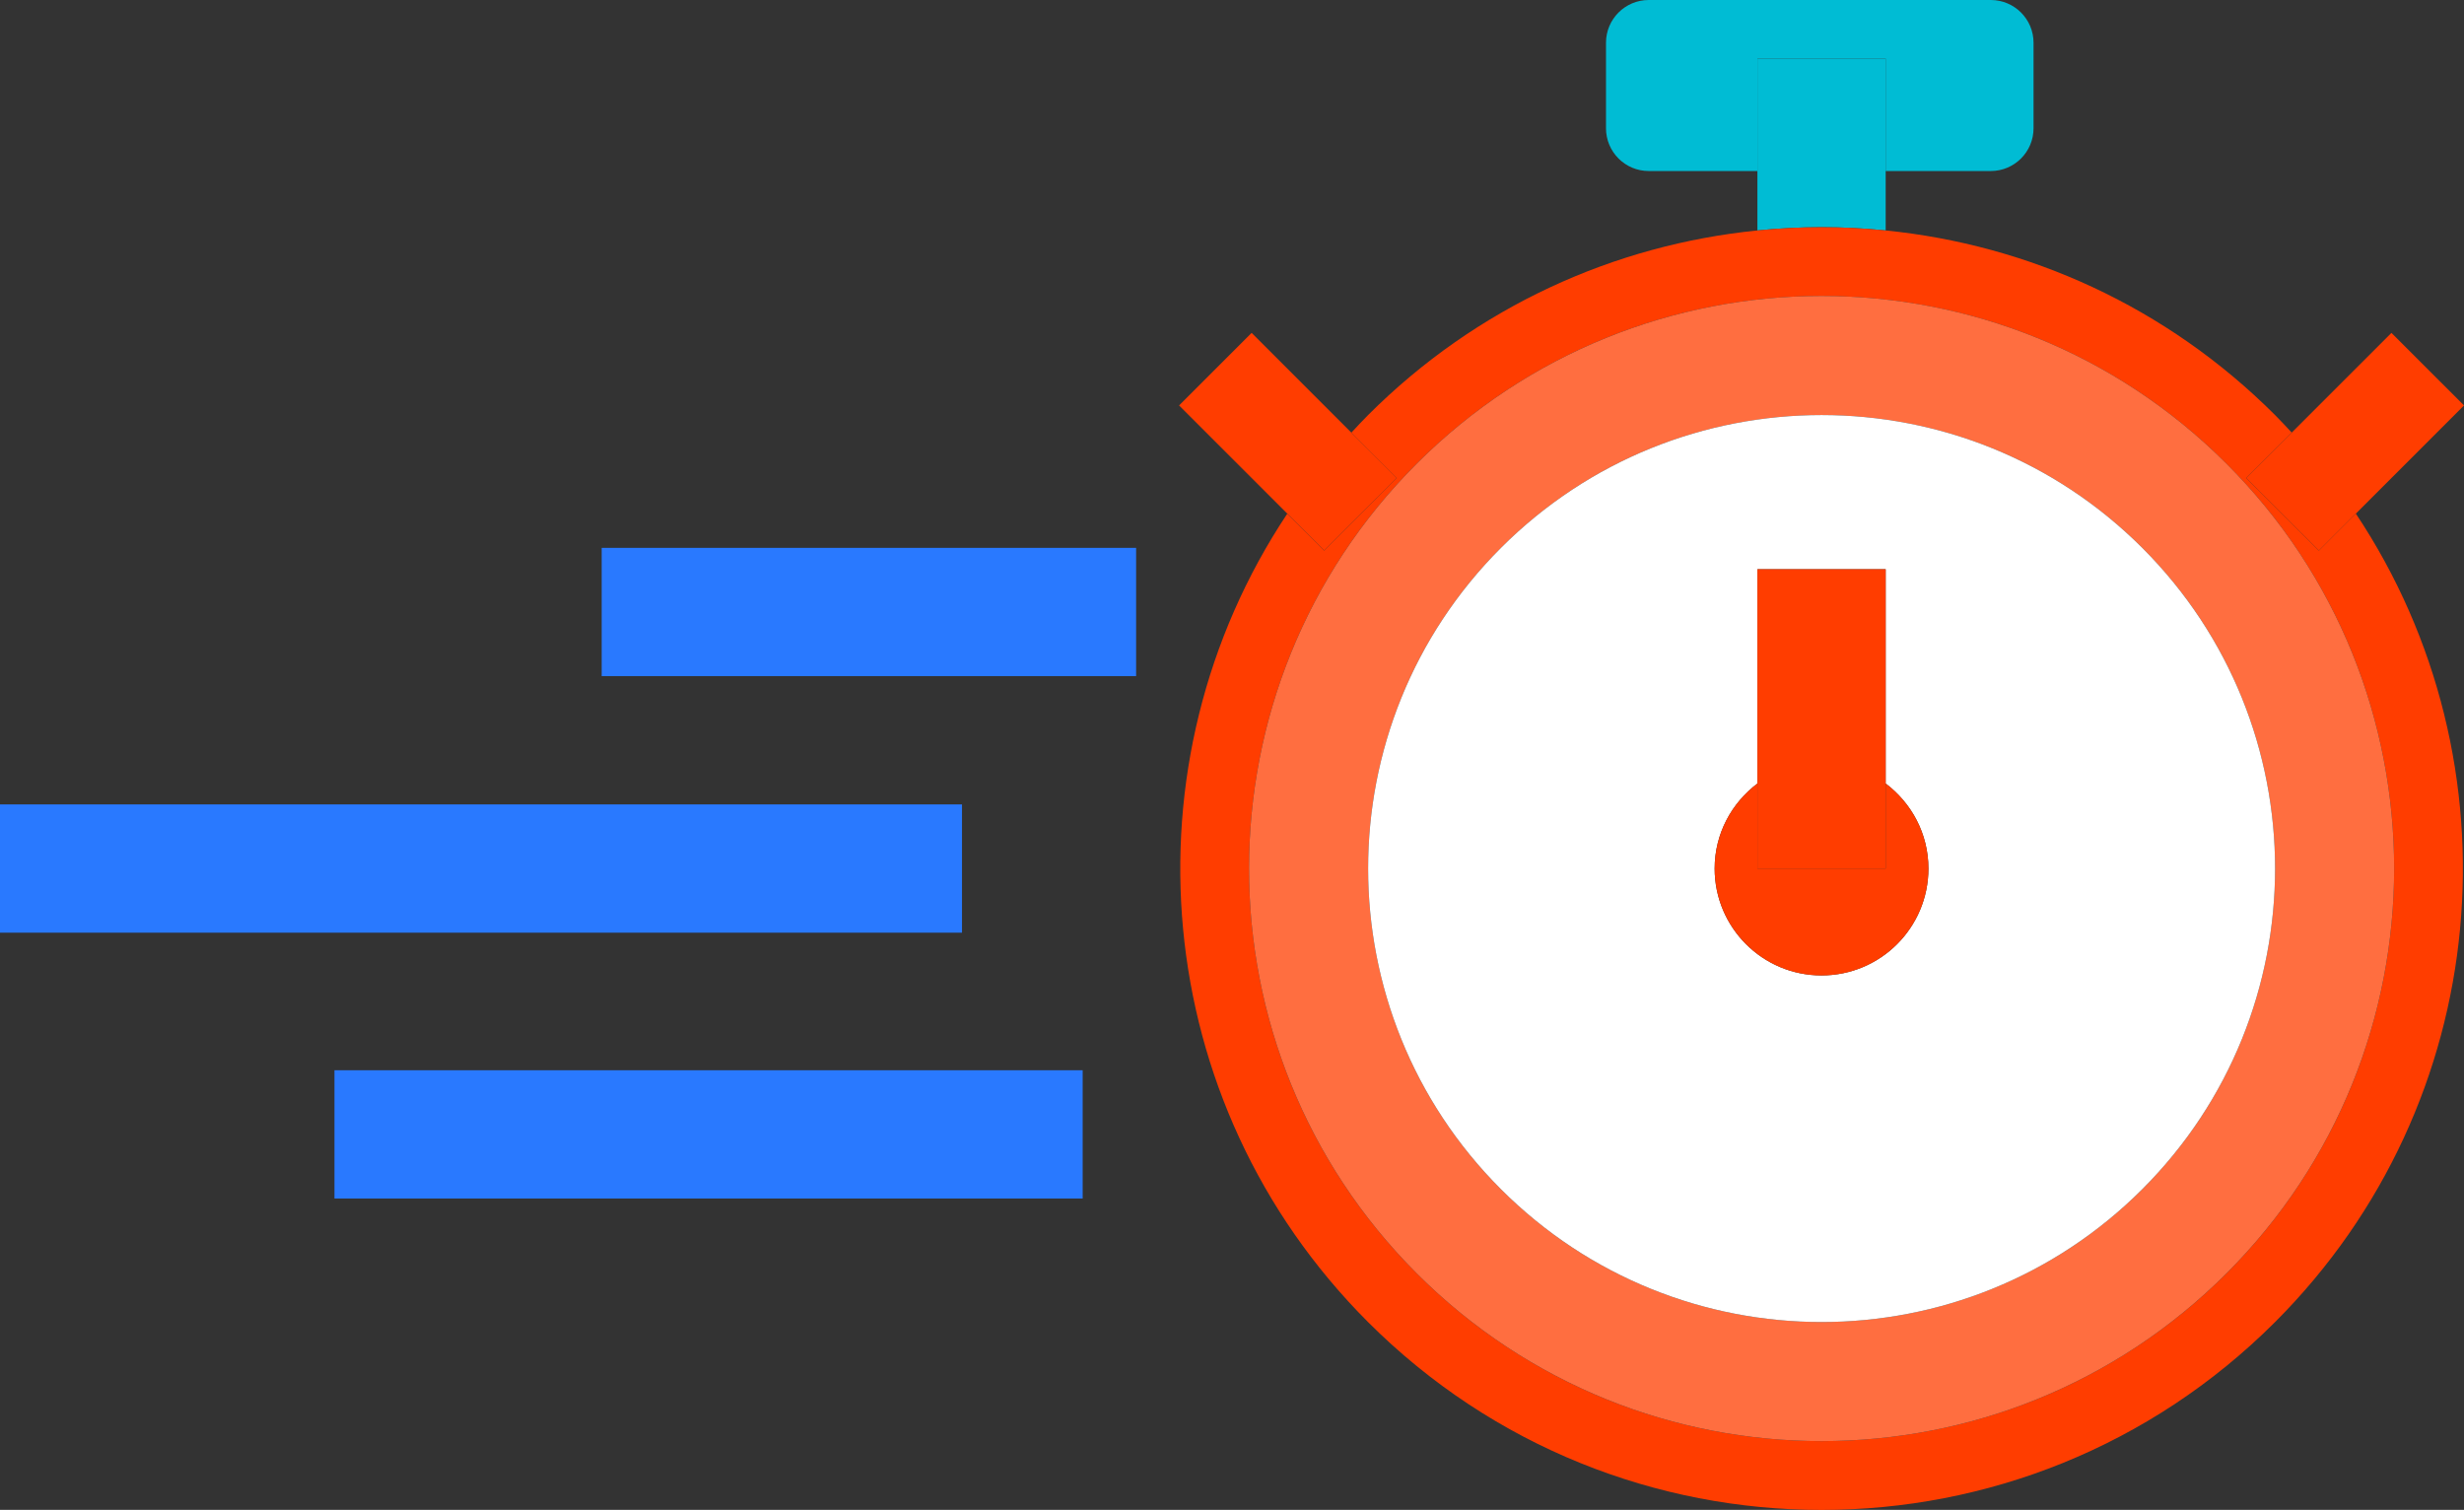 <?xml version="1.0" encoding="utf-8"?>
<!-- Generator: Adobe Illustrator 16.0.0, SVG Export Plug-In . SVG Version: 6.00 Build 0)  -->
<svg version="1.2" baseProfile="tiny" id="Layer_1" xmlns="http://www.w3.org/2000/svg" xmlns:xlink="http://www.w3.org/1999/xlink"
	 x="0px" y="0px" width="115.261px" height="70.627px" viewBox="0 0 115.261 70.627" xml:space="preserve">
<rect x="0" y="0" width="115.261" height="70.627" fill="#333333" stroke="none"/>
<g>
	<path fill="#00BCD4" d="M88.208,2.741V8h4.917c1.104,0,2-0.896,2-2V2c0-1.104-0.896-2-2-2h-16c-1.104,0-2,0.896-2,2v4
		c0,1.104,0.896,2,2,2h5.083V2.741H88.208z"/>
	<path fill="#00BCD4" d="M88.208,10.779V8V2.741h-6V8v2.779c0.998-0.1,2.001-0.152,3.003-0.152
		C86.211,10.627,87.212,10.679,88.208,10.779z"/>
	<path fill="#FF3D00" d="M110.202,24.025l-1.729,1.729l-3.396-3.394l2.125-2.125c-0.256-0.276-0.511-0.552-0.779-0.82
		c-5.095-5.095-11.565-7.971-18.216-8.635c-0.996-0.1-1.997-0.152-2.997-0.152c-1.002,0-2.005,0.053-3.003,0.152
		c-6.648,0.665-13.117,3.542-18.211,8.635c-0.27,0.269-0.525,0.546-0.782,0.823l2.123,2.123l-3.395,3.394l-1.726-1.726
		c-7.757,11.653-6.499,27.534,3.779,37.813c5.858,5.858,13.535,8.787,21.214,8.787c7.678,0,15.354-2.929,21.213-8.787
		C116.703,51.562,117.961,35.678,110.202,24.025z M66.272,59.565c-10.46-10.459-10.46-27.418,0-37.877
		c10.459-10.459,27.418-10.459,37.877,0s10.459,27.418,0,37.877C93.69,70.025,76.731,70.025,66.272,59.565z"/>
	<path fill="#FF6E40" d="M104.149,21.688c-10.459-10.459-27.418-10.459-37.877,0c-10.46,10.459-10.46,27.418,0,37.877
		c10.459,10.46,27.418,10.46,37.877,0C114.608,49.106,114.608,32.147,104.149,21.688z M70.211,55.627
		c-8.284-8.284-8.284-21.716,0-30c8.284-8.284,21.716-8.284,30,0c8.284,8.284,8.284,21.716,0,30S78.495,63.911,70.211,55.627z"/>
	<polygon fill="#FF3D00" points="65.338,22.359 63.215,20.237 58.549,15.571 55.155,18.965 60.218,24.027 61.943,25.753 	"/>
	<polygon fill="#FF3D00" points="108.474,25.753 110.202,24.025 115.261,18.966 115.261,18.964 111.867,15.571 107.203,20.234 
		105.078,22.359 	"/>
	<path fill="#FFFFFF" d="M100.211,25.627c-8.284-8.284-21.716-8.284-30,0c-8.284,8.284-8.284,21.716,0,30s21.716,8.284,30,0
		S108.495,33.911,100.211,25.627z M85.208,45.627c-2.761,0-5-2.239-5-5c0-1.631,0.792-3.064,2-3.978V26.627h6v10.022
		c1.208,0.913,2,2.347,2,3.978C90.208,43.388,87.969,45.627,85.208,45.627z"/>
	<path fill="#FF3D00" d="M88.208,36.649v3.978h-6v-3.978c-1.208,0.913-2,2.347-2,3.978c0,2.761,2.239,5,5,5s5-2.239,5-5
		C90.208,38.996,89.416,37.563,88.208,36.649z"/>
	<polygon fill="#FF3D00" points="88.208,40.627 88.208,36.649 88.208,26.627 82.208,26.627 82.208,36.649 82.208,40.627 	"/>
	<rect y="37.627" fill="#2979FF" width="45" height="6"/>
	<rect x="28.145" y="25.627" fill="#2979FF" width="25" height="6"/>
	<rect x="15.645" y="50.062" fill="#2979FF" width="35" height="6"/>
</g>
</svg>
